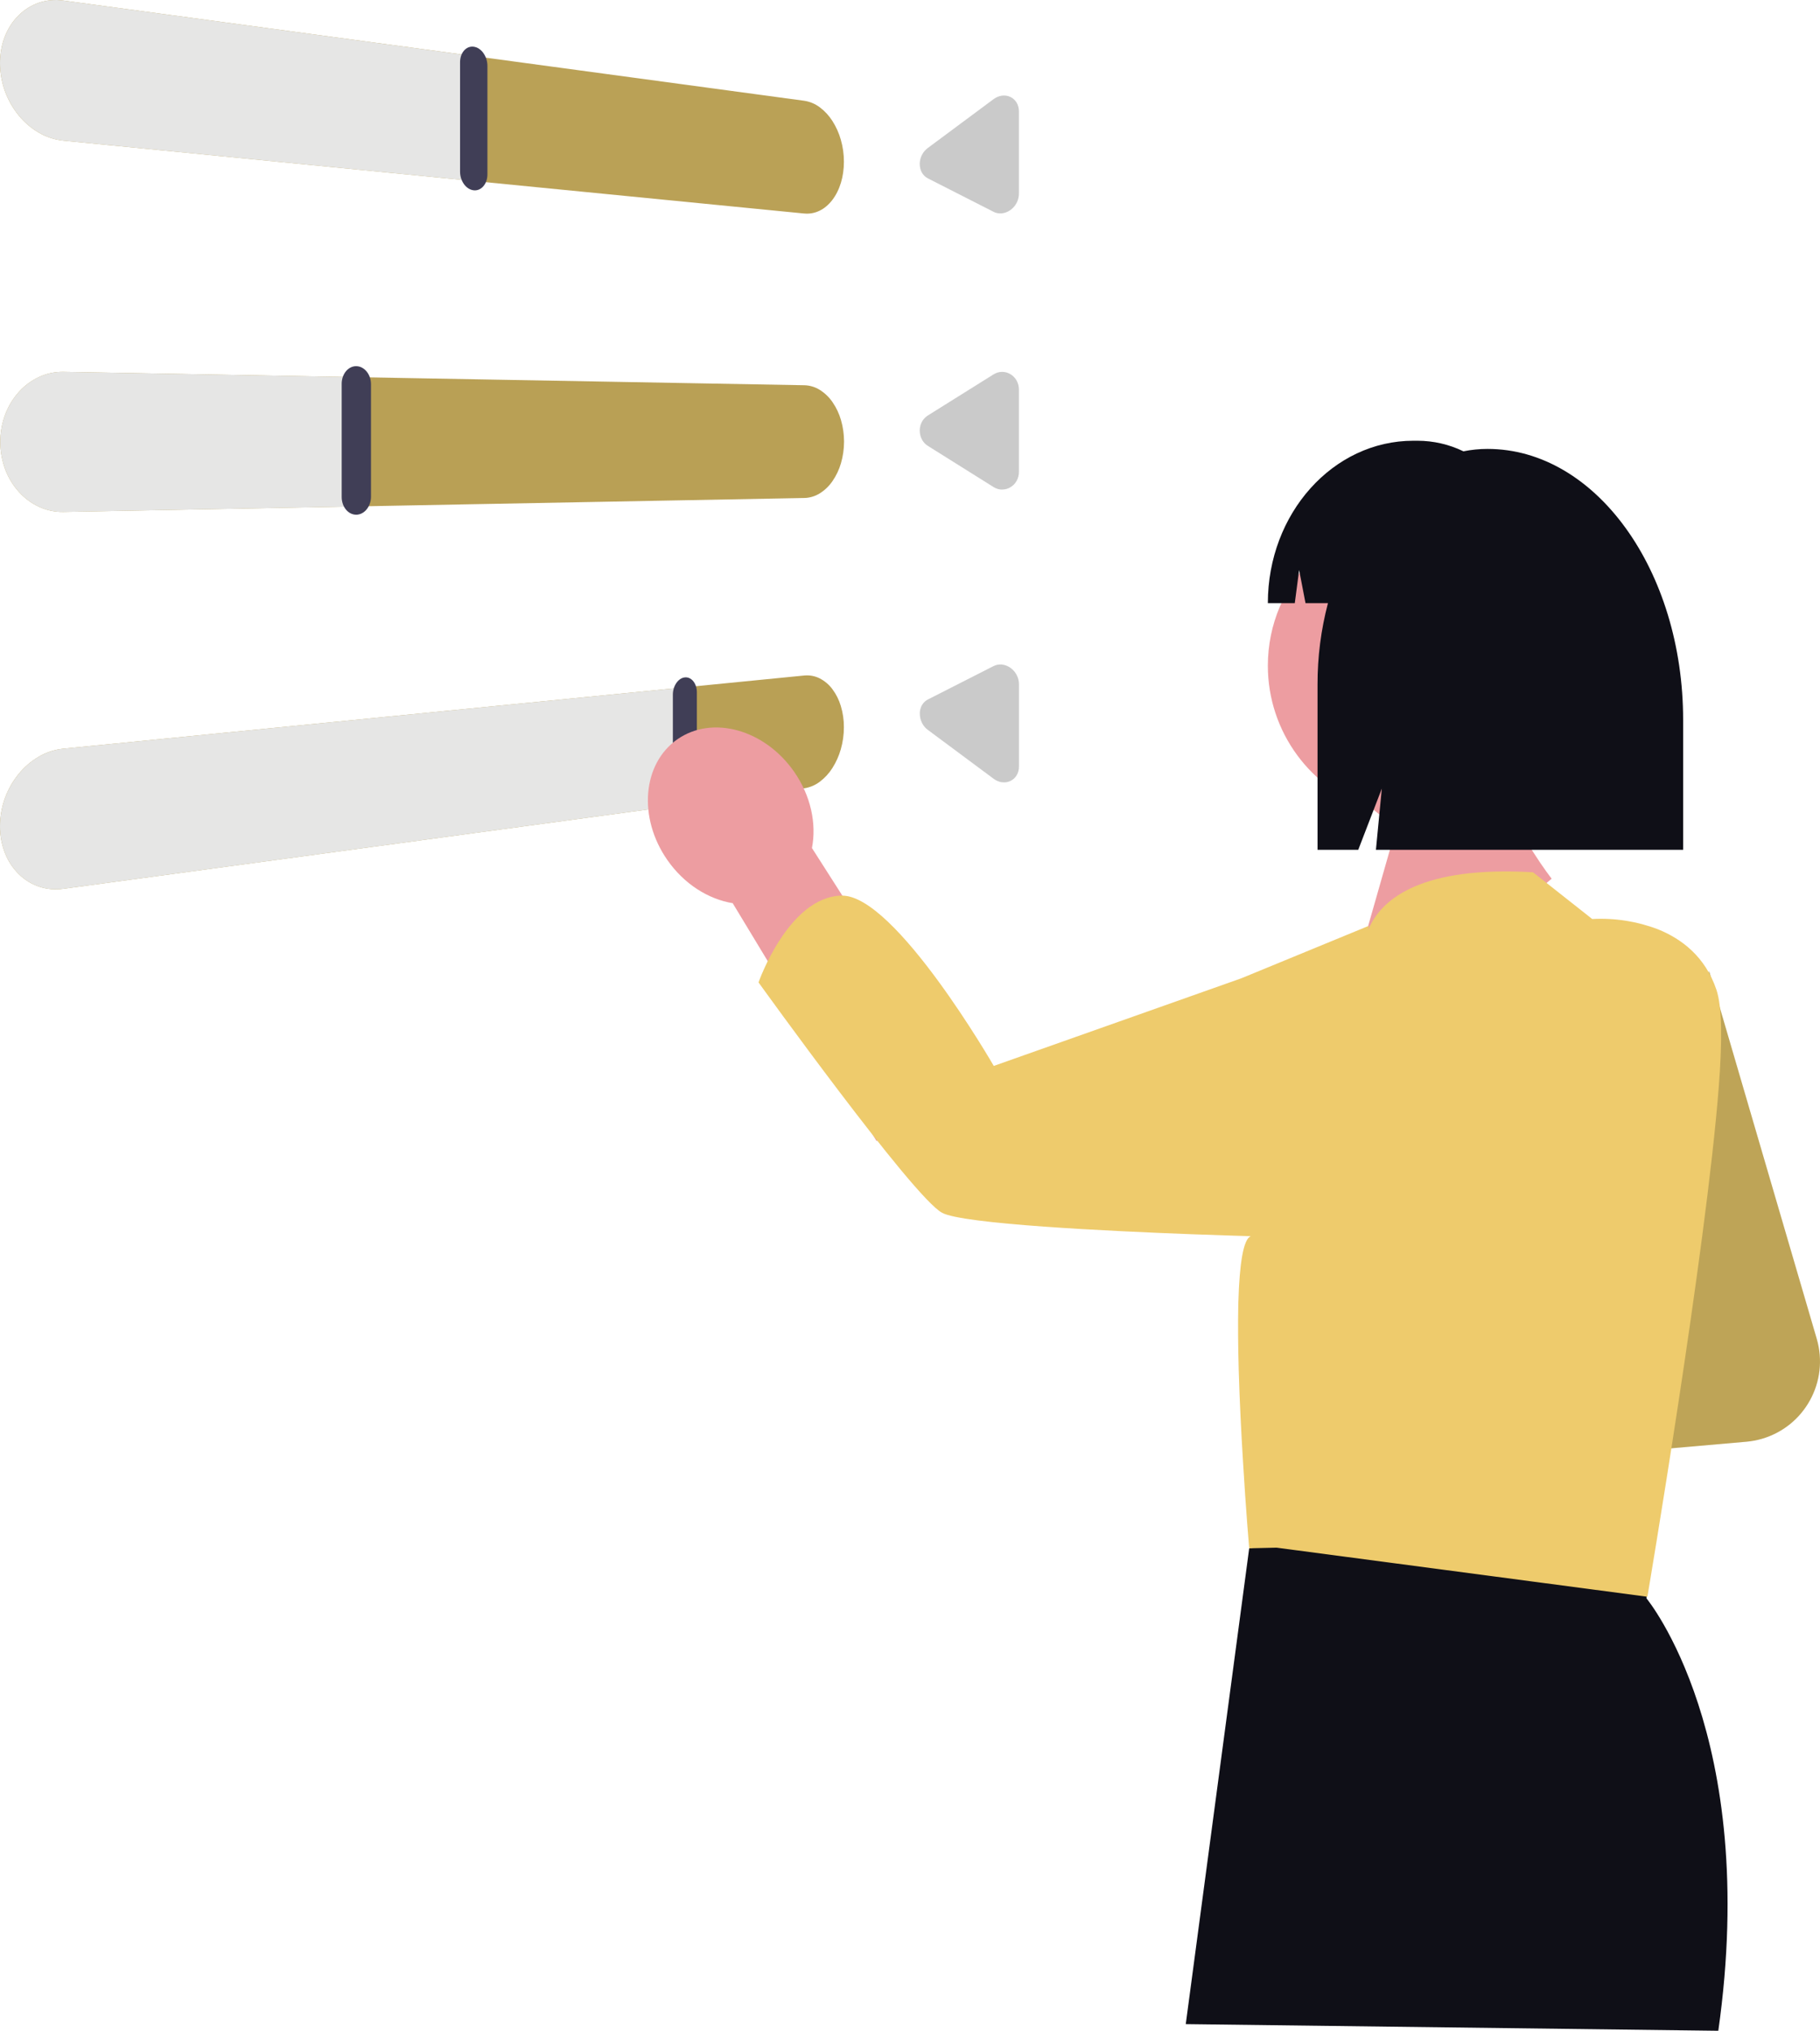 <?xml version="1.0" encoding="UTF-8"?>
<svg id="Layer_1" data-name="Layer 1" xmlns="http://www.w3.org/2000/svg" viewBox="0 0 879.1 980.98">
  <defs>
    <style>
      .cls-1 {
        fill: #baa156;
      }

      .cls-2 {
        fill: #ed9da1;
      }

      .cls-3 {
        isolation: isolate;
        opacity: .1;
      }

      .cls-3, .cls-4 {
        fill: #eecb6c;
      }

      .cls-5 {
        fill: #b9a055;
      }

      .cls-6 {
        fill: #403e56;
      }

      .cls-7 {
        fill: #cacaca;
      }

      .cls-8 {
        fill: #e6e6e5;
      }

      .cls-9 {
        fill: #0f0f17;
      }
    </style>
  </defs>
  <path class="cls-1" d="M388.44,103.14L30.54,67.93c-4.15-.43-8.15-1.74-11.75-3.84-3.72-2.16-7.01-4.98-9.72-8.31C3.23,48.65.03,39.73,0,30.52c0-2.24.2-4.48.6-6.69.38-2.11.97-4.19,1.75-6.19.76-1.94,1.71-3.79,2.84-5.54,1.11-1.71,2.41-3.3,3.87-4.73,1.42-1.4,2.99-2.63,4.68-3.68C17.03,1.67,20.76.43,24.62.1c1.97-.17,3.96-.12,5.92.15l357.9,48.42c2.73.41,5.32,1.49,7.52,3.15,2.42,1.81,4.48,4.05,6.1,6.6,1.8,2.81,3.17,5.87,4.08,9.08.99,3.46,1.5,7.04,1.49,10.64,0,1.75-.12,3.5-.37,5.24-.23,1.65-.59,3.29-1.07,4.89-.46,1.52-1.04,3.01-1.75,4.43-.67,1.36-1.47,2.66-2.39,3.87-.86,1.13-1.84,2.17-2.92,3.09-1,.85-2.11,1.58-3.3,2.15-2.3,1.12-4.86,1.58-7.41,1.32h0Z"/>
  <path class="cls-8" d="M229.36,87.49L30.54,67.93c-4.15-.43-8.15-1.74-11.75-3.84-3.72-2.16-7.01-4.98-9.72-8.31C3.23,48.65.04,39.73,0,30.52c0-2.24.2-4.48.6-6.69.38-2.11.97-4.19,1.75-6.19.76-1.94,1.71-3.79,2.84-5.54,1.11-1.71,2.41-3.3,3.87-4.73,1.42-1.4,2.99-2.63,4.68-3.68C17.04,1.66,20.76.43,24.62.1c1.97-.17,3.96-.12,5.92.15l198.82,26.91v60.34Z"/>
  <path class="cls-6" d="M228.85,91.93c-.92-.1-1.8-.41-2.58-.91-.82-.53-1.53-1.2-2.1-1.99-.62-.85-1.1-1.8-1.43-2.8-.35-1.07-.52-2.19-.52-3.31V30.05c0-1.08.17-2.16.52-3.19.31-.91.8-1.74,1.43-2.47.57-.66,1.3-1.18,2.11-1.52.82-.32,1.7-.43,2.58-.3.92.14,1.8.48,2.56,1.01.81.56,1.52,1.27,2.08,2.08.61.87,1.09,1.82,1.41,2.84.34,1.07.52,2.18.52,3.3v52.44c0,1.08-.17,2.16-.52,3.19-.31.92-.79,1.77-1.41,2.51-.57.68-1.28,1.22-2.09,1.59-.81.35-1.69.49-2.56.41h0Z"/>
  <path class="cls-7" d="M483.96,103.05c.35-.04.71-.1,1.05-.18.35-.09.7-.2,1.04-.33.35-.14.69-.29,1.02-.47.34-.18.67-.39.98-.61,1.91-1.36,3.27-3.36,3.83-5.64.19-.76.28-1.53.28-2.31v-39.7c0-.76-.09-1.51-.28-2.24-.18-.69-.45-1.36-.81-1.97-.71-1.2-1.76-2.17-3.02-2.77-.63-.3-1.31-.51-2-.61-.69-.1-1.4-.11-2.09-.02-.72.1-1.42.29-2.08.57-.71.3-1.38.68-1.99,1.14l-31.71,23.56c-.57.42-1.08.9-1.55,1.43-.92,1.06-1.59,2.3-1.99,3.64-.2.67-.32,1.37-.37,2.06,0,.06,0,.11-.01.17,0,.06,0,.11,0,.17v.33c0,.74.09,1.48.27,2.19.17.68.43,1.33.77,1.93.33.59.75,1.12,1.24,1.59.49.47,1.04.87,1.64,1.18l31.71,16.15c.94.48,1.97.75,3.03.79.35.01.7,0,1.05-.03h0Z"/>
  <path class="cls-5" d="M388.51,240.55l-357.86,6.74c-4.05.08-8.07-.77-11.75-2.46-3.69-1.71-7-4.15-9.72-7.17-2.86-3.17-5.11-6.84-6.62-10.83-3.25-8.61-3.25-18.11,0-26.72,1.52-3.99,3.76-7.67,6.62-10.84,2.72-3.03,6.03-5.47,9.72-7.18,3.68-1.7,7.7-2.54,11.75-2.47l357.86,6.47c2.67.07,5.27.85,7.52,2.28,2.41,1.52,4.48,3.52,6.09,5.88,1.81,2.63,3.19,5.54,4.08,8.6,1.99,6.83,1.99,14.09,0,20.93-.89,3.07-2.27,5.98-4.08,8.61-1.61,2.36-3.68,4.37-6.09,5.89-2.26,1.42-4.86,2.21-7.52,2.28h0Z"/>
  <path class="cls-8" d="M170.52,244.66l-139.87,2.64c-4.05.08-8.07-.77-11.75-2.46-3.69-1.71-7-4.15-9.72-7.17-2.86-3.17-5.11-6.84-6.62-10.83-1.62-4.27-2.45-8.8-2.44-13.37,0-2.27.2-4.53.6-6.76.39-2.18.97-4.32,1.75-6.39.76-2.04,1.71-4,2.84-5.87,1.12-1.85,2.41-3.59,3.87-5.19,1.41-1.56,2.98-2.98,4.68-4.23,1.63-1.2,3.39-2.22,5.23-3.05,3.63-1.63,7.58-2.44,11.56-2.37l139.87,2.53v62.52Z"/>
  <path class="cls-6" d="M172.15,248.62c-.96.02-1.9-.19-2.76-.62-.87-.44-1.64-1.06-2.26-1.81-.67-.81-1.19-1.74-1.53-2.73-.37-1.08-.56-2.22-.56-3.36v-54.71c0-1.14.19-2.28.56-3.36.34-.99.86-1.92,1.53-2.73.62-.75,1.39-1.37,2.26-1.8.85-.43,1.8-.64,2.76-.62.96.02,1.9.28,2.75.74.86.48,1.63,1.12,2.24,1.89.66.83,1.17,1.76,1.51,2.76.37,1.08.55,2.21.55,3.35v54.26c0,1.14-.18,2.27-.55,3.35-.34,1-.85,1.94-1.51,2.77-.61.77-1.37,1.42-2.24,1.89-.84.46-1.79.71-2.75.74h0Z"/>
  <path class="cls-7" d="M483.96,236.48c.71.01,1.41-.08,2.09-.26.35-.09.69-.21,1.02-.35.34-.14.67-.31.98-.5.63-.38,1.21-.83,1.73-1.36.51-.53.94-1.12,1.29-1.76.36-.65.63-1.34.81-2.06.19-.74.28-1.51.28-2.28v-39.7c0-.77-.09-1.53-.28-2.28-.18-.72-.45-1.41-.81-2.06-.71-1.29-1.75-2.37-3.02-3.12-.63-.38-1.3-.67-2-.86-1.37-.37-2.82-.35-4.18.06-.7.21-1.37.52-1.99.91l-31.71,19.84-.11.07-.11.07-.11.08-.11.08c-.51.37-.97.79-1.39,1.27-.41.47-.77.99-1.06,1.54-.3.56-.53,1.15-.7,1.76-.17.63-.28,1.27-.32,1.92v.55c0,.75.09,1.5.27,2.22.17.7.43,1.38.77,2.02.34.63.75,1.21,1.23,1.74.49.53,1.05.99,1.66,1.37l31.7,19.87c.31.2.64.37.98.53.33.15.67.28,1.01.38.34.1.69.18,1.04.24.35.05.7.08,1.05.09h0Z"/>
  <path class="cls-5" d="M388.44,380.78L30.54,429.34c-7.88,1.14-15.84-1.51-21.48-7.13-2.88-2.86-5.13-6.28-6.62-10.05C.8,407.99-.03,403.56,0,399.08c.03-9.21,3.23-18.13,9.06-25.26,2.71-3.34,6.01-6.15,9.72-8.32,3.6-2.1,7.61-3.41,11.75-3.84l357.9-35.35c2.59-.26,5.2.22,7.52,1.39,2.4,1.24,4.49,3.01,6.1,5.18,1.83,2.45,3.21,5.2,4.08,8.13,1.01,3.34,1.51,6.8,1.49,10.29,0,3.6-.5,7.18-1.49,10.64-.91,3.21-2.29,6.27-4.08,9.09-1.61,2.55-3.68,4.79-6.1,6.61-2.21,1.66-4.79,2.75-7.52,3.16Z"/>
  <path class="cls-8" d="M332.16,388.42L30.54,429.35c-7.88,1.14-15.84-1.51-21.48-7.13-2.88-2.86-5.13-6.28-6.62-10.05C.8,408-.03,403.56,0,399.09c0-2.29.2-4.57.6-6.83,1.19-6.77,4.1-13.13,8.46-18.44,1.41-1.73,2.98-3.32,4.68-4.77,1.62-1.39,3.38-2.61,5.23-3.67,1.79-1.02,3.68-1.85,5.64-2.48,1.92-.62,3.91-1.04,5.92-1.24l301.63-29.79v56.55Z"/>
  <path class="cls-7" d="M483.98,377.86c.35.05.7.07,1.05.07.35,0,.7-.03,1.04-.08.69-.1,1.37-.31,2-.61,1.26-.6,2.32-1.57,3.02-2.77.36-.62.63-1.28.81-1.97.19-.73.28-1.48.28-2.24v-39.71c0-.78-.09-1.55-.28-2.31-.56-2.28-1.92-4.28-3.83-5.64-.62-.44-1.29-.81-2-1.09-.67-.26-1.38-.43-2.09-.51-.7-.07-1.4-.05-2.08.08-.69.13-1.36.35-1.99.67l-31.71,16.13-.12.06-.11.06-.11.06-.11.07c-.48.29-.92.64-1.32,1.04-.39.4-.74.84-1.03,1.32-.3.49-.53,1.02-.71,1.56-.18.57-.31,1.16-.37,1.76,0,.08-.02.16-.02.24,0,.08-.01.16-.01.25,0,.08,0,.16,0,.25,0,.08,0,.16,0,.25,0,.76.09,1.52.27,2.25.35,1.47,1.03,2.84,1.99,4,.49.59,1.05,1.11,1.67,1.56l31.71,23.57c.31.23.64.45.98.64.33.19.67.35,1.01.5.34.14.68.26,1.04.36.34.09.69.16,1.05.21h0Z"/>
  <path class="cls-6" d="M330.82,392.22c-.77.11-1.55,0-2.26-.3-.72-.32-1.36-.81-1.85-1.43-.56-.69-.99-1.48-1.26-2.33-.31-.97-.46-1.98-.45-2.99v-49.55c0-1.05.15-2.1.45-3.1.28-.93.71-1.82,1.26-2.62.5-.73,1.12-1.36,1.85-1.86.67-.46,1.45-.75,2.26-.83.77-.08,1.55.06,2.25.4.72.35,1.35.87,1.84,1.5.55.71.97,1.5,1.24,2.36.31.97.46,1.97.45,2.99v49.18c0,1.05-.15,2.09-.45,3.09-.28.94-.7,1.83-1.24,2.65-.49.75-1.12,1.4-1.84,1.93-.67.49-1.44.8-2.25.93h0Z"/>
  <path class="cls-5" d="M825.55,469.06l51.97,177.63c6.04,20.65-5.8,42.28-26.45,48.32-2.46.72-4.99,1.19-7.54,1.42l-56.7,4.96,38.72-232.33Z"/>
  <path class="cls-3" d="M825.55,469.06l51.97,177.63c6.04,20.65-5.8,42.28-26.45,48.32-2.46.72-4.99,1.19-7.54,1.42l-56.7,4.96,38.72-232.33Z"/>
  <path class="cls-2" d="M353.91,436.29l69.51,114.95,32.73-41.46-63.96-100.14c2.27-11.65-.48-25.17-8.61-36.85-14.22-20.43-39.47-27.45-56.38-15.68s-19.09,37.88-4.86,58.31c8.13,11.68,19.86,18.95,31.57,20.86h0Z"/>
  <path class="cls-9" d="M787.24,714.95l8.35,28.38-.28,28.79s54.9,66.04,34.67,208.85l-257.23-3.22,30.64-229.82,183.85-32.99h0Z"/>
  <path class="cls-2" d="M758.29,321.56c0-40.29-32.68-72.94-72.96-72.93-40.29,0-72.94,32.68-72.93,72.96,0,31.86,20.69,60.03,51.09,69.58l10.88,8.76-19.52,68.34,22.75,16.1,71.89-59.91s-15.53-19.78-23.86-42.09c20.41-13.5,32.68-36.35,32.67-60.82h0Z"/>
  <path class="cls-4" d="M406.65,432.64c25.75-.39,73.36,82.26,73.36,82.26l39.11-13.84,80.44-28.48,61.64-25.37-.27,1.86c.25-.58.51-1.17.8-1.77,6.48-13.35,25.31-29.06,78.75-25.95l25.16,19.86,3.42,2.72c10.8-.58,21.59,1.1,31.7,4.94,11.45,4.6,22.89,13.19,28.31,29.23,2.81,8.28,2.81,25.39,1.12,47.13-6.09,78.72-34.46,246.08-34.46,246.08l-179.13-23.71-13.21.31s-1.57-18.04-2.97-41.66c-.87-13.86-1.66-29.6-2.1-44.75-.31-11.11-.39-21.88-.2-31.37.03-.59.03-1.18.06-1.77.53-17.31,2.27-29.85,6.01-31.22,0,0-11.59-.31-28.31-.93-40.4-1.51-110.82-4.9-120.86-10.38-14.2-7.72-88.63-111.27-88.63-111.27,0,0,14.48-41.52,40.26-41.94h0Z"/>
  <path class="cls-9" d="M718.49,216.85h0c-3.9,0-7.79.39-11.62,1.16-6.91-3.36-14.5-5.1-22.18-5.11h-2.01c-38.82,0-70.28,35.12-70.28,78.45h13.01l2.1-15.99,3.08,15.99h10.84c-3.37,12.83-5.06,26.04-5.03,39.31v79.85h19.66l11.39-29.59-2.85,29.59h148.39v-62.7c0-72.33-42.3-130.96-94.49-130.96Z"/>
</svg>